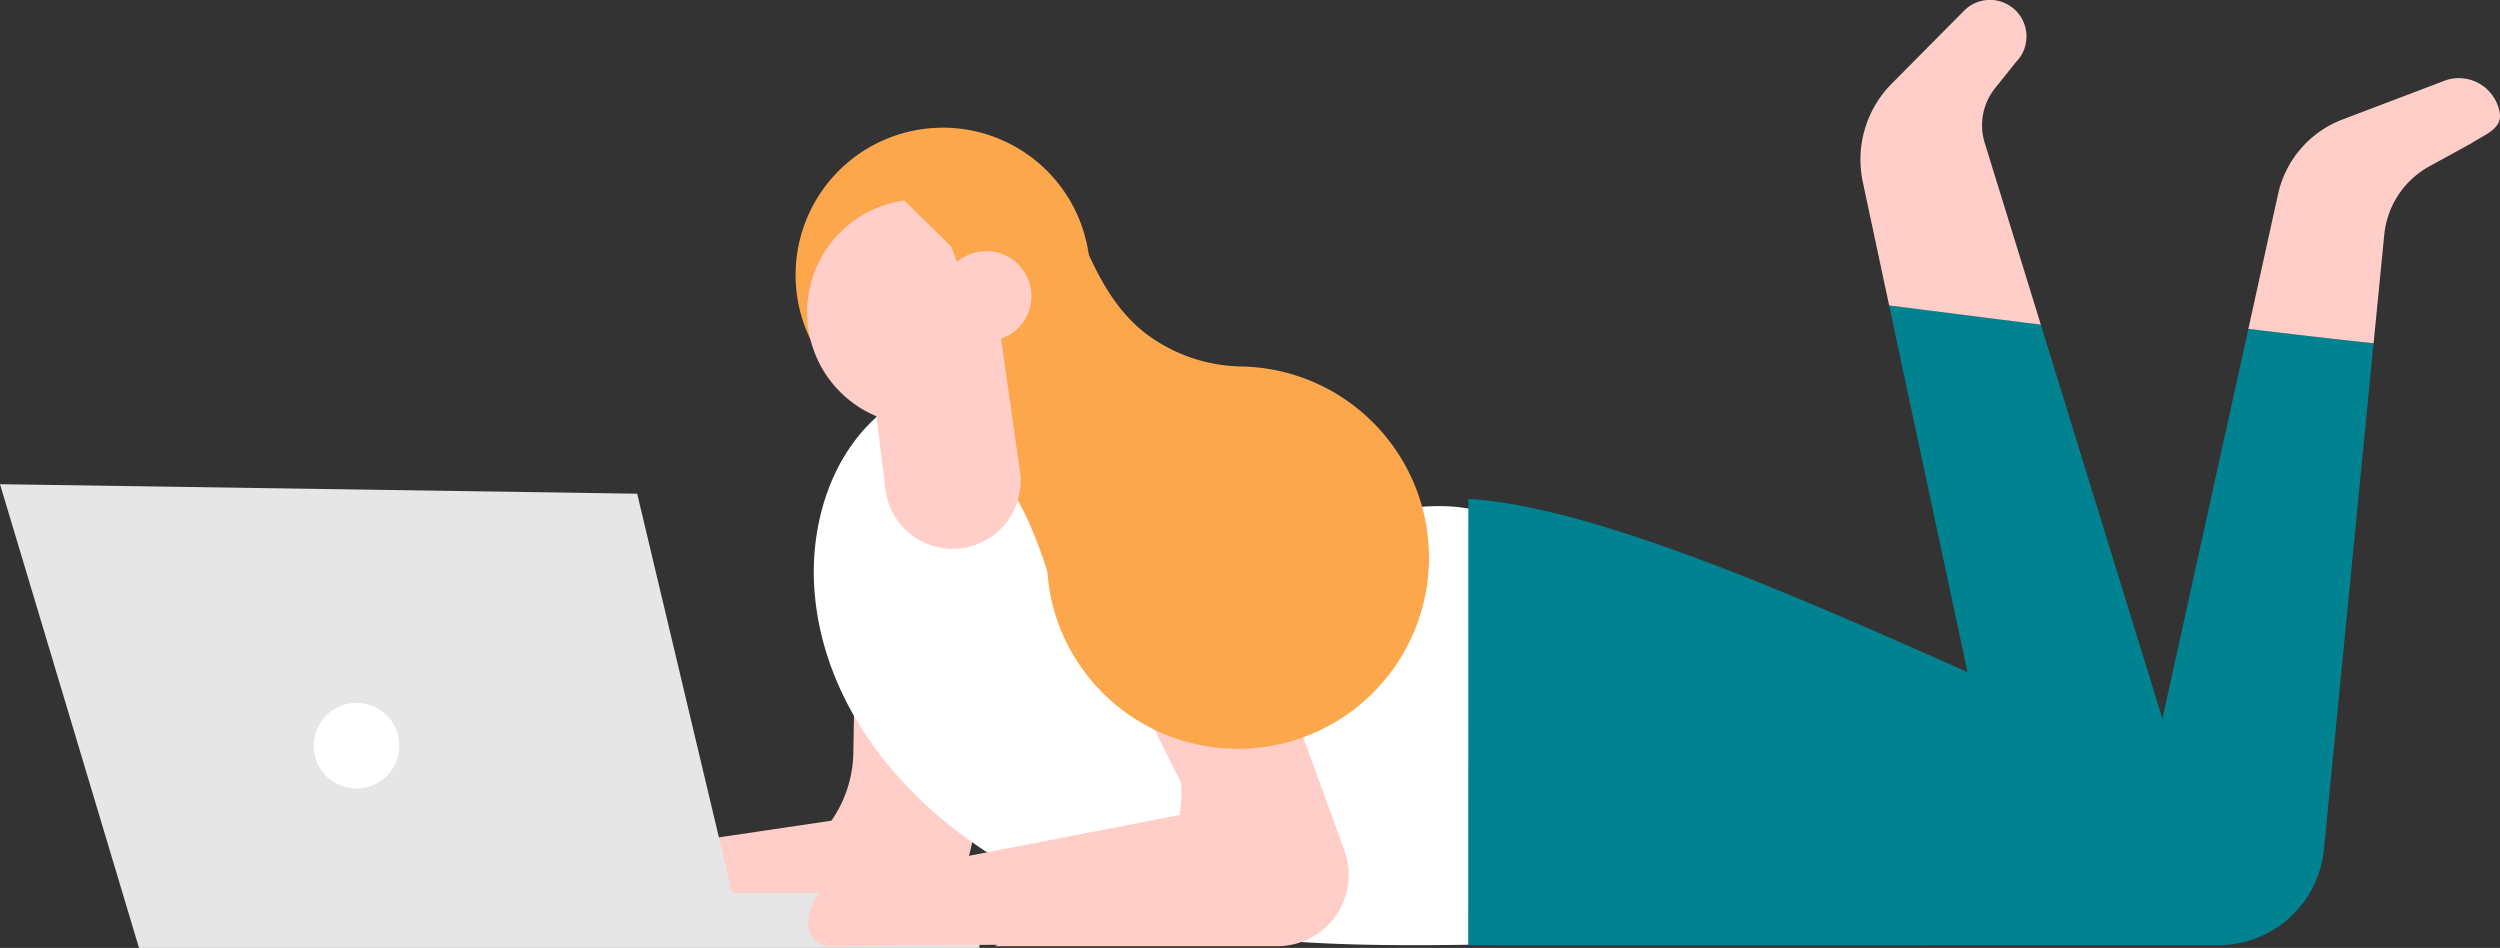 <svg xmlns="http://www.w3.org/2000/svg" width="524.475" height="198.862" viewBox="0 0 524.475 198.862">
  <rect x="0" y="0" width="524.475" height="198.862" fill="#333333" stroke="none"/>
  <g id="Group_2904" data-name="Group 2904" transform="translate(-508.191 -1943.812)">
    <g id="Group_2757" data-name="Group 2757" transform="translate(508.191 1943.812)">
      <g id="Group_2569" data-name="Group 2569" transform="translate(117.951 81.978)">
        <g id="Group_2568" data-name="Group 2568">
          <g id="Group_2567" data-name="Group 2567">
            <g id="Group_2566" data-name="Group 2566">
              <g id="Group_2565" data-name="Group 2565">
                <g id="Group_2564" data-name="Group 2564">
                  <g id="Group_2563" data-name="Group 2563">
                    <g id="Group_2562" data-name="Group 2562">
                      <g id="Group_2561" data-name="Group 2561">
                        <g id="Group_2560" data-name="Group 2560">
                          <g id="Group_2559" data-name="Group 2559">
                            <g id="Group_2558" data-name="Group 2558">
                              <g id="Group_2557" data-name="Group 2557">
                                <g id="Group_2556" data-name="Group 2556">
                                  <g id="Group_2555" data-name="Group 2555">
                                    <g id="Group_2554" data-name="Group 2554">
                                      <g id="Group_2553" data-name="Group 2553">
                                        <path id="Path_1324" data-name="Path 1324" d="M385.911,2029.861l-.037-.145a9.171,9.171,0,0,1,1.439-8.891l54.482-8.089a25.76,25.76,0,0,0,4.606-14.262s.929-60.288,1.963-63.44l0-.074.03-.026a18.066,18.066,0,0,1,12.389-11.728l.041-.041.052.01c.078-.022.153-.052.234-.07a18.1,18.1,0,0,1,22,13.1c1.126,4.446-11.579,79.587-11.579,79.587-.87,7.055-4.3,13.11-9.118,16.131l-69.32,1.305C390.379,2034.924,387.208,2033.419,385.911,2029.861Z" transform="translate(-385.324 -1922.545)" fill="#ffcec8"/>
                                      </g>
                                    </g>
                                  </g>
                                </g>
                              </g>
                            </g>
                          </g>
                        </g>
                      </g>
                    </g>
                  </g>
                </g>
              </g>
            </g>
          </g>
        </g>
      </g>
      <g id="Group_2577" data-name="Group 2577" transform="translate(170.723 78.673)">
        <g id="Group_2576" data-name="Group 2576">
          <g id="Group_2575" data-name="Group 2575">
            <g id="Group_2574" data-name="Group 2574">
              <g id="Group_2573" data-name="Group 2573">
                <g id="Group_2572" data-name="Group 2572">
                  <g id="Group_2571" data-name="Group 2571">
                    <g id="Group_2570" data-name="Group 2570">
                      <path id="Path_1325" data-name="Path 1325" d="M414.943,1926.364c15.969-11.947,39.572-7.271,55.6,4.59,8.65,6.4,16.4,14.868,26.849,17.452,13.174,3.26,27.529-3.687,40.494-.766v1.52a5.266,5.266,0,0,0,0,.536l-.03,89.214c-27.945.4-56.422.123-82.539-9.6-27.819-10.364-52.746-34.041-55.56-63.6C398.361,1951.082,403.178,1935.169,414.943,1926.364Z" transform="translate(-399.521 -1919.401)" fill="#fff"/>
                    </g>
                  </g>
                </g>
              </g>
            </g>
          </g>
        </g>
      </g>
      <g id="Group_2612" data-name="Group 2612" transform="translate(0 101.581)">
        <g id="Group_2594" data-name="Group 2594">
          <g id="Group_2593" data-name="Group 2593">
            <g id="Group_2592" data-name="Group 2592">
              <g id="Group_2591" data-name="Group 2591">
                <g id="Group_2590" data-name="Group 2590">
                  <g id="Group_2589" data-name="Group 2589">
                    <g id="Group_2588" data-name="Group 2588">
                      <g id="Group_2587" data-name="Group 2587">
                        <g id="Group_2586" data-name="Group 2586">
                          <g id="Group_2585" data-name="Group 2585">
                            <g id="Group_2584" data-name="Group 2584">
                              <g id="Group_2583" data-name="Group 2583">
                                <g id="Group_2582" data-name="Group 2582">
                                  <g id="Group_2581" data-name="Group 2581">
                                    <g id="Group_2580" data-name="Group 2580">
                                      <g id="Group_2579" data-name="Group 2579">
                                        <g id="Group_2578" data-name="Group 2578">
                                          <path id="Path_1326" data-name="Path 1326" d="M353.592,1927.482l29.161,97.28H559.06l0-11.5H507.191l-19.926-83.787Z" transform="translate(-353.592 -1927.482)" fill="#e6e6e7"/>
                                        </g>
                                      </g>
                                    </g>
                                  </g>
                                </g>
                              </g>
                            </g>
                          </g>
                        </g>
                      </g>
                    </g>
                  </g>
                </g>
              </g>
            </g>
          </g>
        </g>
        <g id="Group_2611" data-name="Group 2611" transform="translate(65.822 45.882)">
          <g id="Group_2610" data-name="Group 2610">
            <g id="Group_2609" data-name="Group 2609">
              <g id="Group_2608" data-name="Group 2608">
                <g id="Group_2607" data-name="Group 2607">
                  <g id="Group_2606" data-name="Group 2606">
                    <g id="Group_2605" data-name="Group 2605">
                      <g id="Group_2604" data-name="Group 2604">
                        <g id="Group_2603" data-name="Group 2603">
                          <g id="Group_2602" data-name="Group 2602">
                            <g id="Group_2601" data-name="Group 2601">
                              <g id="Group_2600" data-name="Group 2600">
                                <g id="Group_2599" data-name="Group 2599">
                                  <g id="Group_2598" data-name="Group 2598">
                                    <g id="Group_2597" data-name="Group 2597">
                                      <g id="Group_2596" data-name="Group 2596">
                                        <g id="Group_2595" data-name="Group 2595">
                                          <path id="Path_1327" data-name="Path 1327" d="M389.258,1948.806a8.979,8.979,0,1,1-8.977-8.98A8.983,8.983,0,0,1,389.258,1948.806Z" transform="translate(-371.3 -1939.826)" fill="#fff"/>
                                        </g>
                                      </g>
                                    </g>
                                  </g>
                                </g>
                              </g>
                            </g>
                          </g>
                        </g>
                      </g>
                    </g>
                  </g>
                </g>
              </g>
            </g>
          </g>
        </g>
      </g>
      <g id="Group_2620" data-name="Group 2620" transform="translate(169.561 85.746)">
        <g id="Group_2619" data-name="Group 2619">
          <g id="Group_2618" data-name="Group 2618">
            <g id="Group_2617" data-name="Group 2617">
              <g id="Group_2616" data-name="Group 2616">
                <g id="Group_2615" data-name="Group 2615">
                  <g id="Group_2614" data-name="Group 2614">
                    <g id="Group_2613" data-name="Group 2613">
                      <path id="Path_1328" data-name="Path 1328" d="M399.374,2029.657a.584.584,0,0,0,.041-.138,9.206,9.206,0,0,1,5.888-6.805l71.792-13.925a27.572,27.572,0,0,0,.32-6.8s-30.216-60.045-29.518-63.28v-.078l.019-.041a18.185,18.185,0,0,1,11.1-12.966l.041-.041.037.019a1.436,1.436,0,0,1,.242-.1,18.024,18.024,0,0,1,16.251,1.906l0-3.847,2.141,5.5a17.986,17.986,0,0,1,4.843,7.156c1.082,2.94,29,79.68,29,79.68a14.982,14.982,0,0,1-13.961,20.418h-59.27l.591-.3-35.216.29C400.53,2036.321,398.616,2033.366,399.374,2029.657Z" transform="translate(-399.208 -1923.559)" fill="#ffcec8"/>
                    </g>
                  </g>
                </g>
              </g>
            </g>
          </g>
        </g>
      </g>
      <g id="Group_2637" data-name="Group 2637" transform="translate(182.06 41.844)">
        <g id="Group_2636" data-name="Group 2636">
          <g id="Group_2635" data-name="Group 2635">
            <g id="Group_2634" data-name="Group 2634">
              <g id="Group_2633" data-name="Group 2633">
                <g id="Group_2632" data-name="Group 2632">
                  <g id="Group_2631" data-name="Group 2631">
                    <g id="Group_2630" data-name="Group 2630">
                      <g id="Group_2629" data-name="Group 2629">
                        <g id="Group_2628" data-name="Group 2628">
                          <g id="Group_2627" data-name="Group 2627">
                            <g id="Group_2626" data-name="Group 2626">
                              <g id="Group_2625" data-name="Group 2625">
                                <g id="Group_2624" data-name="Group 2624">
                                  <g id="Group_2623" data-name="Group 2623">
                                    <g id="Group_2622" data-name="Group 2622">
                                      <g id="Group_2621" data-name="Group 2621">
                                        <path id="Path_1329" data-name="Path 1329" d="M402.571,1951.27l41.494-41.777c5.442,13.794,9.148,21.927,16.415,27.823a34.265,34.265,0,0,0,20.786,7.222,40.107,40.107,0,1,1-35.569,60.556,39.476,39.476,0,0,1-5.453-17.519C432.784,1964.291,425.409,1960.09,402.571,1951.27Z" transform="translate(-402.571 -1909.493)" fill="#fda74c"/>
                                      </g>
                                    </g>
                                  </g>
                                </g>
                              </g>
                            </g>
                          </g>
                        </g>
                      </g>
                    </g>
                  </g>
                </g>
              </g>
            </g>
          </g>
        </g>
      </g>
      <g id="Group_2654" data-name="Group 2654" transform="translate(166.917 26.796)">
        <g id="Group_2653" data-name="Group 2653">
          <g id="Group_2652" data-name="Group 2652">
            <g id="Group_2651" data-name="Group 2651">
              <g id="Group_2650" data-name="Group 2650">
                <g id="Group_2649" data-name="Group 2649">
                  <g id="Group_2648" data-name="Group 2648">
                    <g id="Group_2647" data-name="Group 2647">
                      <g id="Group_2646" data-name="Group 2646">
                        <g id="Group_2645" data-name="Group 2645">
                          <g id="Group_2644" data-name="Group 2644">
                            <g id="Group_2643" data-name="Group 2643">
                              <g id="Group_2642" data-name="Group 2642">
                                <g id="Group_2641" data-name="Group 2641">
                                  <g id="Group_2640" data-name="Group 2640">
                                    <g id="Group_2639" data-name="Group 2639">
                                      <g id="Group_2638" data-name="Group 2638">
                                        <path id="Path_1330" data-name="Path 1330" d="M404.872,1955.151a30.9,30.9,0,1,0,.011-37.644A30.914,30.914,0,0,0,404.872,1955.151Z" transform="translate(-398.497 -1905.445)" fill="#fda74c"/>
                                      </g>
                                    </g>
                                  </g>
                                </g>
                              </g>
                            </g>
                          </g>
                        </g>
                      </g>
                    </g>
                  </g>
                </g>
              </g>
            </g>
          </g>
        </g>
      </g>
      <g id="Group_2671" data-name="Group 2671" transform="translate(169.327 41.833)">
        <g id="Group_2670" data-name="Group 2670">
          <g id="Group_2669" data-name="Group 2669">
            <g id="Group_2668" data-name="Group 2668">
              <g id="Group_2667" data-name="Group 2667">
                <g id="Group_2666" data-name="Group 2666">
                  <g id="Group_2665" data-name="Group 2665">
                    <g id="Group_2664" data-name="Group 2664">
                      <g id="Group_2663" data-name="Group 2663">
                        <g id="Group_2662" data-name="Group 2662">
                          <g id="Group_2661" data-name="Group 2661">
                            <g id="Group_2660" data-name="Group 2660">
                              <g id="Group_2659" data-name="Group 2659">
                                <g id="Group_2658" data-name="Group 2658">
                                  <g id="Group_2657" data-name="Group 2657">
                                    <g id="Group_2656" data-name="Group 2656">
                                      <g id="Group_2655" data-name="Group 2655">
                                        <path id="Path_1331" data-name="Path 1331" d="M399.185,1934.54a23.659,23.659,0,1,0,23.633-25.05c-.491,0-1,.015-1.5.049A23.654,23.654,0,0,0,399.185,1934.54Z" transform="translate(-399.145 -1909.49)" fill="#ffcec8"/>
                                      </g>
                                    </g>
                                  </g>
                                </g>
                              </g>
                            </g>
                          </g>
                        </g>
                      </g>
                    </g>
                  </g>
                </g>
              </g>
            </g>
          </g>
        </g>
      </g>
      <g id="Group_2688" data-name="Group 2688" transform="translate(182.091 31.566)">
        <g id="Group_2687" data-name="Group 2687">
          <g id="Group_2686" data-name="Group 2686">
            <g id="Group_2685" data-name="Group 2685">
              <g id="Group_2684" data-name="Group 2684">
                <g id="Group_2683" data-name="Group 2683">
                  <g id="Group_2682" data-name="Group 2682">
                    <g id="Group_2681" data-name="Group 2681">
                      <g id="Group_2680" data-name="Group 2680">
                        <g id="Group_2679" data-name="Group 2679">
                          <g id="Group_2678" data-name="Group 2678">
                            <g id="Group_2677" data-name="Group 2677">
                              <g id="Group_2676" data-name="Group 2676">
                                <g id="Group_2675" data-name="Group 2675">
                                  <g id="Group_2674" data-name="Group 2674">
                                    <g id="Group_2673" data-name="Group 2673">
                                      <g id="Group_2672" data-name="Group 2672">
                                        <path id="Path_1332" data-name="Path 1332" d="M402.6,1908.145a55.412,55.412,0,0,0,8.821-1.417,9.375,9.375,0,0,0,4.245.945,10.49,10.49,0,0,0,2.977-.423l11.148,7.634a26.684,26.684,0,0,1,4.9,43.3c-1.219,1.331,1.23,5.356-.231,6.42l-14.407-37.714-16.66-16.36c-.639-.732,2.148,1.915,1.7,1.086C405.355,1911.609,402.325,1908.159,402.6,1908.145Z" transform="translate(-402.579 -1906.728)" fill="#fda74c"/>
                                      </g>
                                    </g>
                                  </g>
                                </g>
                              </g>
                            </g>
                          </g>
                        </g>
                      </g>
                    </g>
                  </g>
                </g>
              </g>
            </g>
          </g>
        </g>
      </g>
      <g id="Group_2705" data-name="Group 2705" transform="translate(182.041 59.318)">
        <g id="Group_2704" data-name="Group 2704">
          <g id="Group_2703" data-name="Group 2703">
            <g id="Group_2702" data-name="Group 2702">
              <g id="Group_2701" data-name="Group 2701">
                <g id="Group_2700" data-name="Group 2700">
                  <g id="Group_2699" data-name="Group 2699">
                    <g id="Group_2698" data-name="Group 2698">
                      <g id="Group_2697" data-name="Group 2697">
                        <g id="Group_2696" data-name="Group 2696">
                          <g id="Group_2695" data-name="Group 2695">
                            <g id="Group_2694" data-name="Group 2694">
                              <g id="Group_2693" data-name="Group 2693">
                                <g id="Group_2692" data-name="Group 2692">
                                  <g id="Group_2691" data-name="Group 2691">
                                    <g id="Group_2690" data-name="Group 2690">
                                      <g id="Group_2689" data-name="Group 2689">
                                        <path id="Path_1333" data-name="Path 1333" d="M420.341,1970.006h0a14.232,14.232,0,0,1-14.077-12.5l-3.7-30.305,25.522-13,1.8,7.215,4.609,32.35A14.239,14.239,0,0,1,420.341,1970.006Z" transform="translate(-402.566 -1914.194)" fill="#ffcec8"/>
                                      </g>
                                    </g>
                                  </g>
                                </g>
                              </g>
                            </g>
                          </g>
                        </g>
                      </g>
                    </g>
                  </g>
                </g>
              </g>
            </g>
          </g>
        </g>
      </g>
      <g id="Group_2722" data-name="Group 2722" transform="translate(197.471 52.687)">
        <g id="Group_2721" data-name="Group 2721">
          <g id="Group_2720" data-name="Group 2720">
            <g id="Group_2719" data-name="Group 2719">
              <g id="Group_2718" data-name="Group 2718">
                <g id="Group_2717" data-name="Group 2717">
                  <g id="Group_2716" data-name="Group 2716">
                    <g id="Group_2715" data-name="Group 2715">
                      <g id="Group_2714" data-name="Group 2714">
                        <g id="Group_2713" data-name="Group 2713">
                          <g id="Group_2712" data-name="Group 2712">
                            <g id="Group_2711" data-name="Group 2711">
                              <g id="Group_2710" data-name="Group 2710">
                                <g id="Group_2709" data-name="Group 2709">
                                  <g id="Group_2708" data-name="Group 2708">
                                    <g id="Group_2707" data-name="Group 2707">
                                      <g id="Group_2706" data-name="Group 2706">
                                        <path id="Path_1334" data-name="Path 1334" d="M406.717,1921.863a9.451,9.451,0,1,0,9.453-9.453A9.448,9.448,0,0,0,406.717,1921.863Z" transform="translate(-406.717 -1912.41)" fill="#ffcec8"/>
                                      </g>
                                    </g>
                                  </g>
                                </g>
                              </g>
                            </g>
                          </g>
                        </g>
                      </g>
                    </g>
                  </g>
                </g>
              </g>
            </g>
          </g>
        </g>
      </g>
      <g id="Group_2739" data-name="Group 2739" transform="translate(313.382)">
        <g id="Group_2730" data-name="Group 2730" transform="translate(0 64.079)">
          <g id="Group_2729" data-name="Group 2729">
            <g id="Group_2728" data-name="Group 2728">
              <g id="Group_2727" data-name="Group 2727">
                <g id="Group_2726" data-name="Group 2726">
                  <g id="Group_2725" data-name="Group 2725">
                    <g id="Group_2724" data-name="Group 2724">
                      <g id="Group_2723" data-name="Group 2723">
                        <path id="Path_1335" data-name="Path 1335" d="M539.611,2003.381l-2.044-9.627-16.727-78.279c10.151,1.287,21.02,2.68,31.822,4.03l25.853,83.788,6.442,20.868-56.1,25.526H437.9l.011-43.822C485.505,2001.244,539.611,2003.381,539.611,2003.381Z" transform="translate(-437.9 -1915.475)" fill="#008290"/>
                      </g>
                    </g>
                  </g>
                </g>
              </g>
            </g>
          </g>
        </g>
        <g id="Group_2738" data-name="Group 2738" transform="translate(76.919)">
          <g id="Group_2737" data-name="Group 2737">
            <g id="Group_2736" data-name="Group 2736">
              <g id="Group_2735" data-name="Group 2735">
                <g id="Group_2734" data-name="Group 2734">
                  <g id="Group_2733" data-name="Group 2733">
                    <g id="Group_2732" data-name="Group 2732">
                      <g id="Group_2731" data-name="Group 2731">
                        <path id="Path_1336" data-name="Path 1336" d="M459.087,1936.419a22.643,22.643,0,0,1,6.085-20.649l15.363-15.485a7.663,7.663,0,0,1,10.624,11.044l-4.312,5.4a12.451,12.451,0,0,0-2.182,11.478l11.772,38.138c-10.8-1.349-21.671-2.743-31.822-4.029Z" transform="translate(-458.593 -1898.236)" fill="#ffcec8"/>
                      </g>
                    </g>
                  </g>
                </g>
              </g>
            </g>
          </g>
        </g>
      </g>
      <g id="Group_2756" data-name="Group 2756" transform="translate(308.018 16.396)">
        <g id="Group_2747" data-name="Group 2747" transform="translate(0 52.612)">
          <g id="Group_2746" data-name="Group 2746">
            <g id="Group_2745" data-name="Group 2745">
              <g id="Group_2744" data-name="Group 2744">
                <g id="Group_2743" data-name="Group 2743">
                  <g id="Group_2742" data-name="Group 2742">
                    <g id="Group_2741" data-name="Group 2741">
                      <g id="Group_2740" data-name="Group 2740">
                        <path id="Path_1337" data-name="Path 1337" d="M539.811,1988.173c23.3,10.326,40.409,18.9,40.409,18.9l1.989-9.021,17.909-81.249c10.731,1.282,19.89,2.342,26.272,3l-10.408,106.172a22.284,22.284,0,0,1-22.176,20.113H436.457l.03-93.631C462.759,1954.01,505.673,1973.018,539.811,1988.173Z" transform="translate(-436.457 -1916.801)" fill="#008290"/>
                      </g>
                    </g>
                  </g>
                </g>
              </g>
            </g>
          </g>
        </g>
        <g id="Group_2755" data-name="Group 2755" transform="translate(163.661)">
          <g id="Group_2754" data-name="Group 2754">
            <g id="Group_2753" data-name="Group 2753">
              <g id="Group_2752" data-name="Group 2752">
                <g id="Group_2751" data-name="Group 2751">
                  <g id="Group_2750" data-name="Group 2750">
                    <g id="Group_2749" data-name="Group 2749">
                      <g id="Group_2748" data-name="Group 2748">
                        <path id="Path_1338" data-name="Path 1338" d="M486.716,1927a21.75,21.75,0,0,1,13.56-15.693l21.607-8.212a8.474,8.474,0,0,1,2.751-.45,8.711,8.711,0,0,1,8.59,7.282c.565,3.383-3.156,4.535-6.022,6.427l-8.683,4.761A18.418,18.418,0,0,0,509,1935.525l-2.238,22.73c-6.382-.654-15.541-1.714-26.272-3Z" transform="translate(-480.486 -1902.647)" fill="#ffcec8"/>
                      </g>
                    </g>
                  </g>
                </g>
              </g>
            </g>
          </g>
        </g>
      </g>
    </g>
  </g>
</svg>
